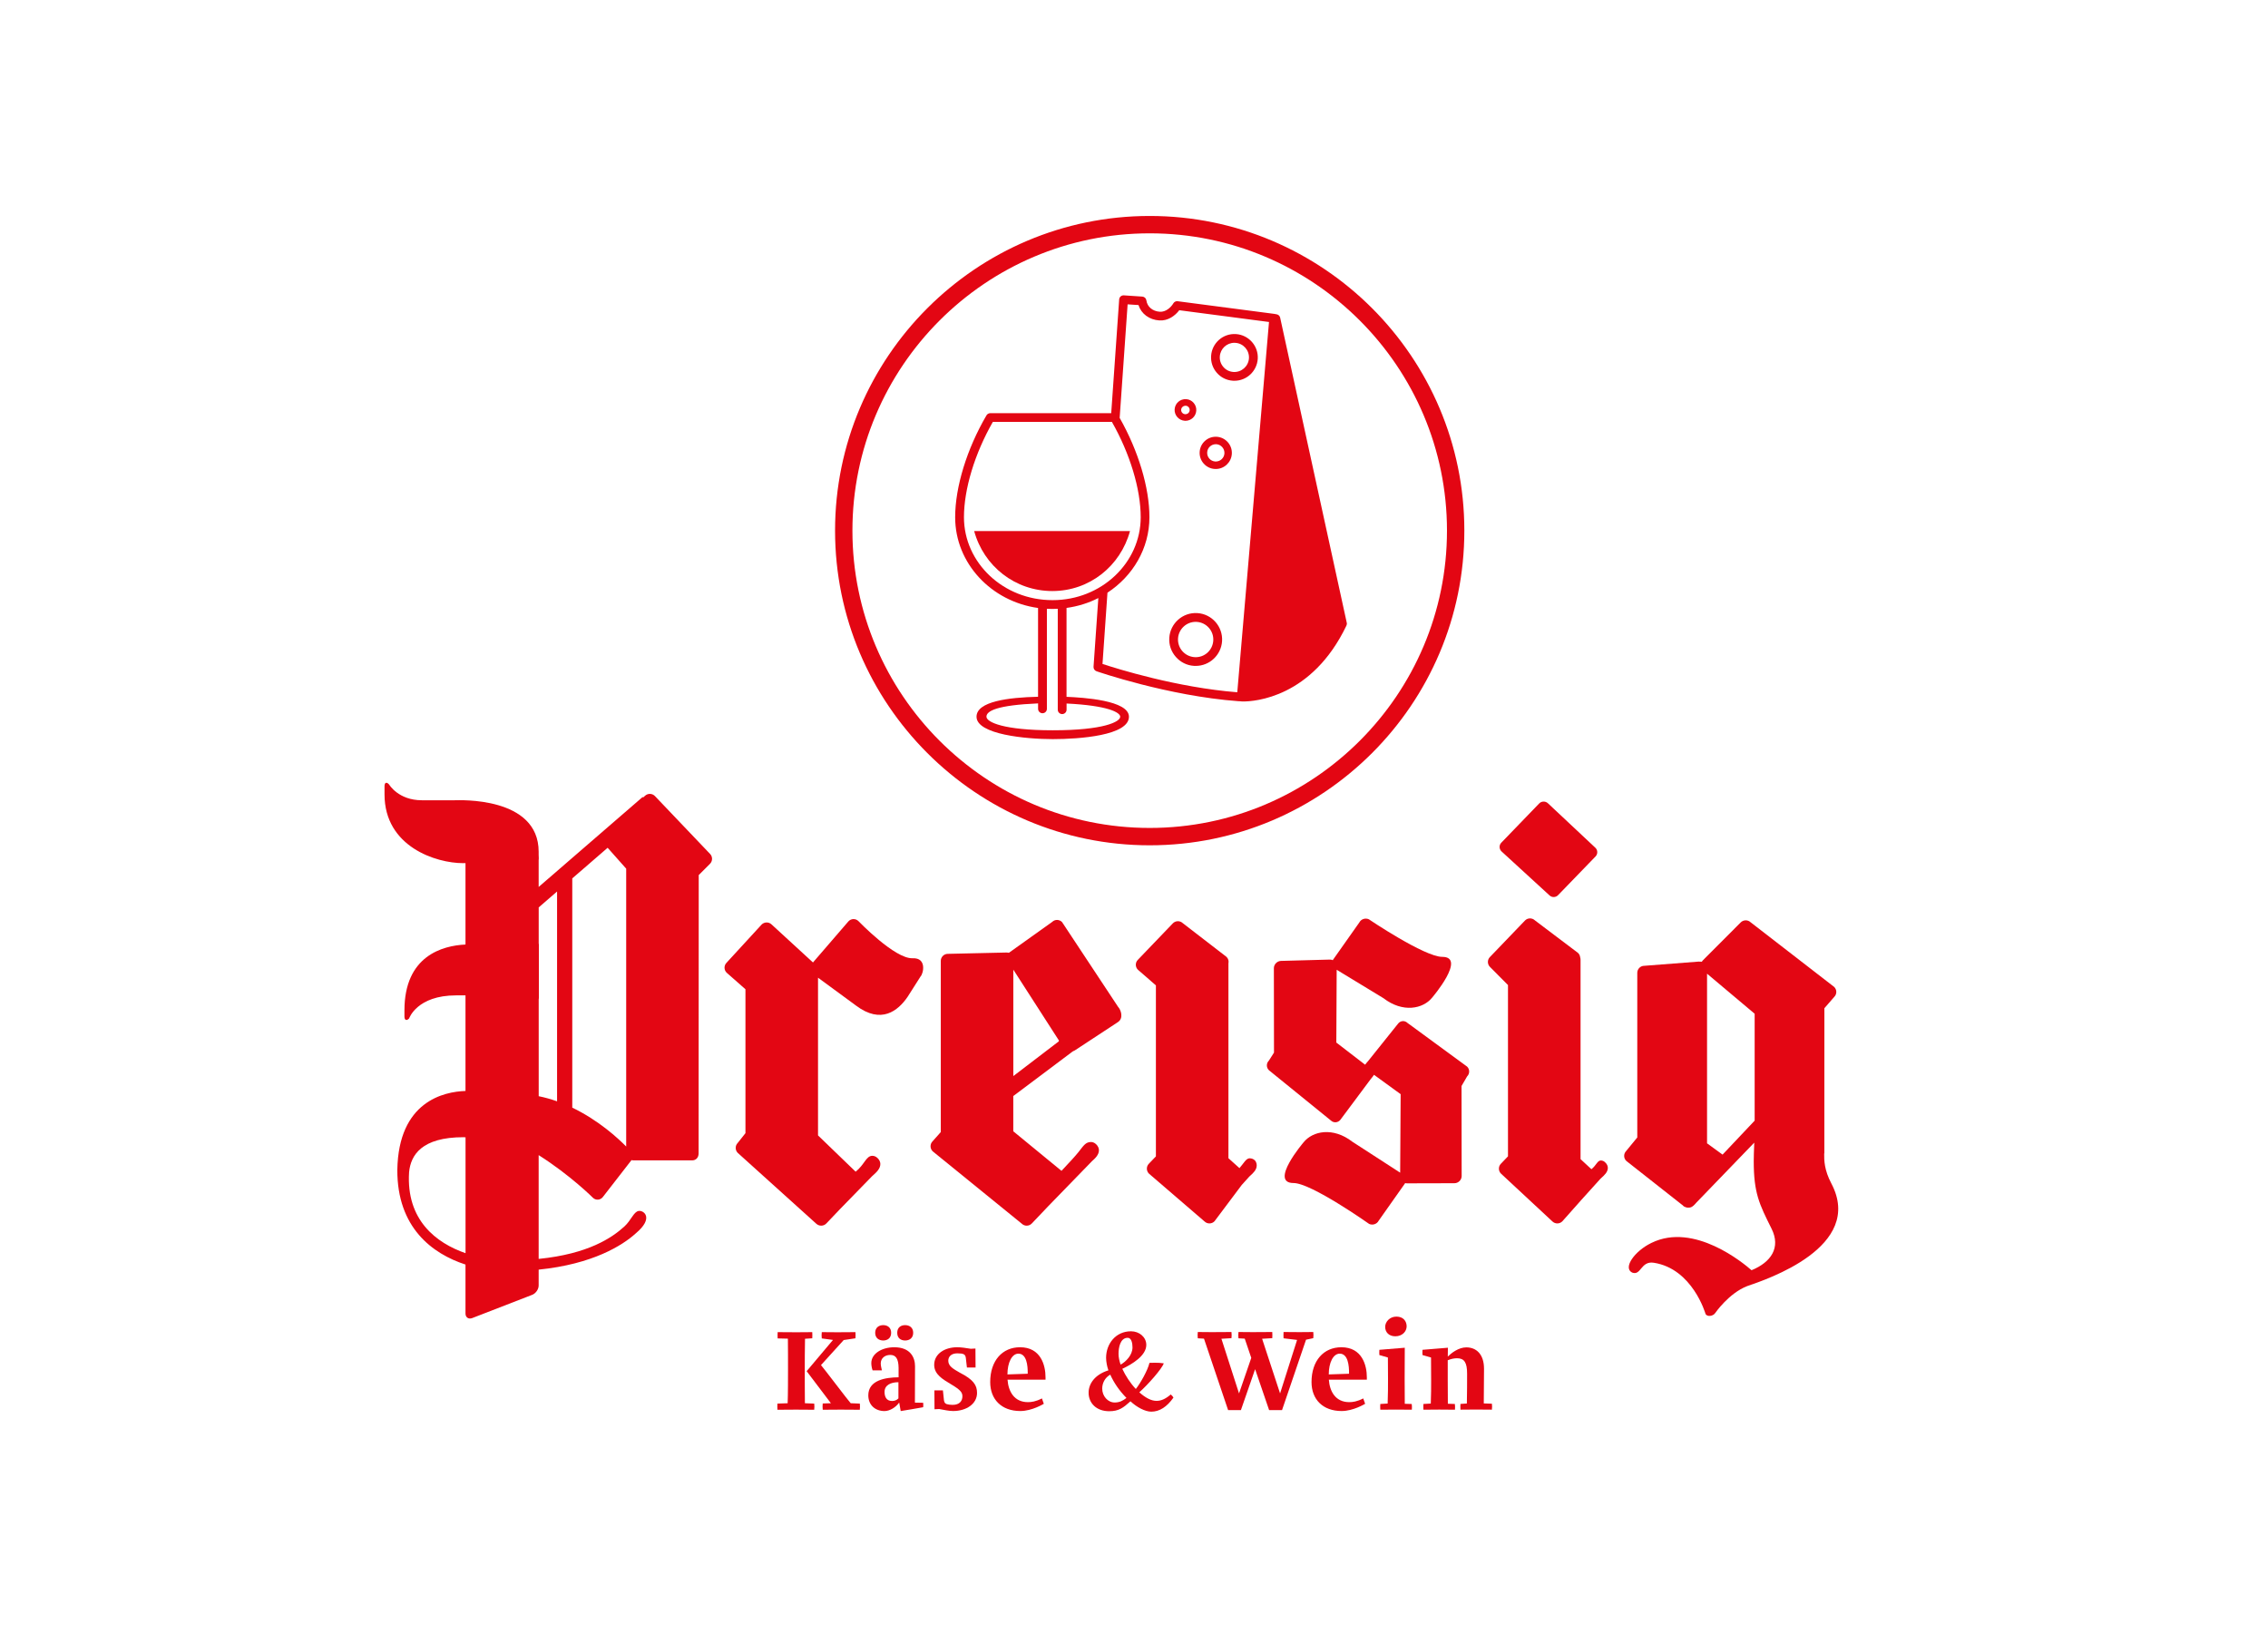 <?xml version="1.0" encoding="UTF-8"?>
<!-- Generator: Adobe Illustrator 23.0.3, SVG Export Plug-In . SVG Version: 6.00 Build 0)  -->
<svg xmlns="http://www.w3.org/2000/svg" xmlns:xlink="http://www.w3.org/1999/xlink" id="Ebene_1" x="0px" y="0px" viewBox="0 0 5669.3 4110.2" style="enable-background:new 0 0 5669.3 4110.2;" xml:space="preserve">
<style type="text/css">
	.st0{fill:#E30613;}
</style>
<g>
	<path class="st0" d="M2126.5,3507.3c-4.9-4.9-69.3-90-74.3-95.3l56.8-62.6l29.4-4.4c0.3-6.4,0.3-8.2,0-15.4c0,0-34.1,0.3-45.2,0.3   c-5.5,0-23.3-0.3-39-0.3c-0.6,7.3-0.6,9,0,15.7l28,3.8l-65.8,78.1l60.6,80.1l-20.4,0.6c-0.6,6.4-0.6,8.2,0,15.7   c11.4,0,39.3-0.3,44.9-0.3c11.1,0,47.8,0.3,47.8,0.3c0.6-7.3,0.6-9,0-15.4L2126.5,3507.3z"></path>
	<path class="st0" d="M2012,3507.3c-0.3-19.8-0.3-66.4-0.3-82.4c0-15.7,0-56.8,0.6-78.7l18.1-1.2c0.3-6.4,0.3-8.2,0-15.4   c0,0-28.3,0.3-39,0.3c-6.1,0-30.6-0.3-47.5-0.3c-0.3,7.3-0.3,9,0,15.7l25.6,0.6c0.3,15.1,0.3,63.8,0.3,78.7c0,12.8,0,62.1-0.9,82.7   l-25.6,0.9c-0.3,6.4-0.3,8.2,0,15.4c17.8,0,40.8-0.3,46.6-0.3c10.8,0,45.4,0.3,45.4,0.3c0.6-7.3,0.6-9,0-15.4L2012,3507.3z"></path>
	<path class="st0" d="M2242.8,3331.3c0,13.1,8.7,19.2,19.8,19.2c10.8,0,20.1-6.1,20.1-19.2c0-13.1-9.3-19.2-20.1-19.2   C2251.5,3312.1,2242.8,3318.2,2242.8,3331.3z"></path>
	<path class="st0" d="M2287,3505.8c0-22.7,0.3-60.6,0.3-91.2c0-20.7-10.8-47.2-51.9-47.2c-30.6,0-57.4,15.7-57.4,39.6   c0,4.4,0.9,11.9,3.2,18.1h23.3c-1.2-5.5-2.9-11.6-2.9-17.2c0-12.2,9.3-21.3,23.9-21.3c13.4,0,20.4,9,20.7,32.3v23.6   c-32.6,0.3-75.7,7-75.7,45.1c0,24.2,17.2,39.3,40.5,39.3c13.1,0,28.3-9.3,36.7-21.3l3.8,21.3c4.1-0.6,52.4-8.7,56.2-9.6   c0.3-3.8,0.3-6.1,0-11.1L2287,3505.8z M2245.7,3495.3c-4.1,4.4-9.6,6.4-15.7,6.4c-14.9,0-18.9-11.4-18.9-22.7   c0-16.6,14.9-24.2,34.7-24.2V3495.3z"></path>
	<path class="st0" d="M2187.7,3331.3c0,13.1,9.3,19.2,20.1,19.2c10.8,0,19.8-6.1,19.8-19.2c0-13.1-9-19.2-19.8-19.2   C2197,3312.1,2187.7,3318.2,2187.7,3331.3z"></path>
	<path class="st0" d="M2399.2,3430.9c-14.9-8.7-28.8-15.7-28.8-29.7c0-10.5,7.6-18.6,22.7-18.6c3.5,0,7.3,0.3,10.2,0.6   c6.4,1.2,10.2,2.9,11.1,11.9l2.6,23h21.6c0-25.6-0.3-41.7-0.3-47.5c-2.3,0-9,0.6-11.6,0.6c-12.8-2-23.6-3.8-34.1-3.8   c-30.6,0-57.4,16-57.4,44c0,24.2,22.1,36.4,41.4,48.1c25.3,14.9,29.1,21.3,29.1,30.6c0,11.1-6.7,21.3-24.5,21.3   c-5.2,0-10.2-0.6-14.3-1.8c-2.9-0.9-6.4-2.6-7.3-9.6l-2.6-24.8h-21.3c0,25.6,0.3,41.4,0.3,47.2l11.6-0.6c11.7,2,23.9,5,34.7,5   c33.8,0,60-18.1,60-45.2C2442.3,3462.4,2433.6,3448.4,2399.2,3430.9z"></path>
	<path class="st0" d="M2549.8,3367.4c-44,0-74.6,33.2-74.6,87.1c0,43.4,28.5,72.3,75.2,72.3c29.7,0,58.8-18.1,58.8-18.1l-4.7-13.4   c-15.4,7.9-26.5,9.3-35,9.3c-34.4,0-48.9-26.8-51-56.2h95v-5.5C2613.6,3412,2601.4,3367.4,2549.8,3367.4z M2569,3433.6l-50.7,1.7   c0-29.4,11.1-51.9,27.4-51.9C2566.1,3383.5,2569.3,3412.3,2569,3433.6z"></path>
	<path class="st0" d="M2926.5,3485.4c-12.5,10.8-23.6,16-35.2,16c-13.7,0.3-28.5-8.2-43.4-21.3c22.1-19.8,56.2-58.3,61.2-72.5   c-7.3-1.2-14.9-1.5-22.4-1.5c-4.4,0-8.7,0-13.4,0.3c-4.1,18.4-23,51.6-34.1,65.3c-14-14.9-25.6-32.9-33.8-50.4   c24.5-11.4,60-32.9,60-59.7c0-19.8-17.8-34.1-38.2-34.1c-38.5,0-62.3,31.5-62.3,66.4c0,9,2.3,21.8,5.8,31.2   c-34.4,10.8-49.5,33.8-49.5,55.9c0,25.9,19.2,46.3,51.6,46.3c23.9,0,35.2-8.7,53-24.8c16,14.9,36.7,25.9,52.1,25.9   c20.7,0,39.3-12.2,55.4-35.2C2931.4,3490.1,2930,3488.3,2926.5,3485.4z M2819,3343.8c9,0,11.9,12.8,11.9,23.9   c0,19.5-16.9,36.1-29.7,43.1c-3.2-9-5.2-19-5.2-26.8C2796,3368.3,2800.1,3343.8,2819,3343.8z M2786.4,3505.5   c-17.2,0-31.2-16-31.2-34.7c0-13.4,6.4-27.1,20.1-35c9.3,20.7,22.7,40.2,40.5,58.3C2807,3500.9,2798.6,3505.5,2786.4,3505.5z"></path>
	<path class="st0" d="M3282.8,3329.3c-23,0-28.3,0.3-34.1,0.3c-10.8,0-40.2-0.3-40.2-0.3c-0.3,7.3-0.3,9,0,15.7l33.8,4.1   l-42.5,133.7l-44.9-136.6l25.4-1.5c0.3-6.4,0.3-8.2,0-15.4c-29.4,0-43.7,0.3-49.2,0.3c-11.1,0-35.3-0.3-35.3-0.3   c-0.6,7.3-0.6,9,0,15.7l15.7,0.9l16.3,48.1l-30.6,88.8l-44-136.6l25.1-1.5c0.6-6.4,0.6-8.2,0-15.4c-29.1,0-43.4,0.3-49.2,0.3   c-10.8,0-35-0.3-35-0.3c-0.6,7.3-0.6,9,0,15.7l15.5,0.9l60.3,178.6h32l35.5-102.3l35,102.3h32.3l60-176l18.1-3.8   C3283.4,3338,3283.4,3336.6,3282.8,3329.3z"></path>
	<path class="st0" d="M3353,3367.4c-44,0-74.6,33.2-74.6,87.1c0,43.4,28.5,72.3,75.2,72.3c29.7,0,58.8-18.1,58.8-18.1l-4.7-13.4   c-15.4,7.9-26.5,9.3-35,9.3c-34.4,0-48.9-26.8-51-56.2h95v-5.5C3416.8,3412,3404.5,3367.4,3353,3367.4z M3372.2,3433.6l-50.7,1.7   c0-29.4,11.1-51.9,27.4-51.9C3369.3,3383.5,3372.5,3412.3,3372.2,3433.6z"></path>
	<path class="st0" d="M3490.5,3290.8c-16.9,0-28,13.4-28,25.6c0,13.4,9.3,23.6,25.4,23.6c17.5,0,28.3-12.2,28.3-25   C3516.1,3302.8,3508.5,3290.8,3490.5,3290.8z"></path>
	<path class="st0" d="M3511.5,3508.7c-0.3-20.7-0.3-51.3-0.3-62c0-24.5,0-53.6,0.3-78.1l-63.5,5.2c-0.3,5.8-0.3,7.3,0,13.1l21.3,6.1   c0.3,15.7,0.3,38.2,0.3,53.9c0,13.1,0,42.5-0.9,61.2l-18.4,1.1c-0.3,6.4-0.3,7.3,0,14.3c10.2,0,33.8-0.3,39.6-0.3   c13.4,0,28.5,0.3,39.3,0.3c0.3-5.5,0.3-9.3-0.3-14.3L3511.5,3508.7z"></path>
	<path class="st0" d="M3709,3507.8c0-21.5,0.6-63.5,0.6-86.5c0-36.1-18.9-53.6-44.3-53.6c-19.5,0-37.9,14.6-46.3,23   c0-7.6,0-15.4,0.3-22.1l-63.5,5.2c-0.3,5.8-0.3,7.3,0,13.1l21.3,6.1c0.3,15.7,0.3,42.5,0.3,58.3c0,13.4,0,38.2-0.9,56.8l-18.4,1.1   c-0.3,6.4-0.3,7.3,0,14.3c10.2,0,33.8-0.3,39.6-0.3c13.4,0,28.5,0.3,39.3,0.3c0.3-5.5,0.3-9.3-0.3-14.3l-17.5-0.6   c-0.3-20.7-0.3-46.9-0.3-57.7v-51c8.7-3.5,16.3-5,23.3-5c18.1,0,25.1,10.8,25.1,38.5c0,13.1,0,55-0.6,74.6l-16,1.1   c-0.3,6.4-0.3,7.3,0,14.3c9.6,0,33.5-0.3,39.6-0.3c11.4,0,39,0.3,39,0.3c0.6-6.4,0.6-8.5,0-14.9L3709,3507.8z"></path>
	<path class="st0" d="M2065.5,3058.1l33.9-35.6l80.1-82.2c0.9-0.9,2.2-2.1,3.6-3.3c7-6.3,17.7-15.8,17.5-27.7   c-0.1-4.2-1.6-10.5-8.7-16.2c-3.4-2.8-7.3-4.2-11.4-4.2c-15.6,0-19.7,22.5-41.7,39.7l-94-90.7v-394.2l95.1,69.8   c62.9,47.2,104.8,12.9,128.6-21.6l32.7-51.4c7.1-7.2,16-47-19.9-45.4c-44.5,1.9-135.2-92.6-135.2-92.6c-7.1-7.2-18.5-7-25.3,0.4   l-88.6,102.7l-103.6-95.1c-7-6.7-18.2-6.4-24.9,0.5l-87.7,95.5c-6.7,6.9-6.5,18,0.4,24.7l47,41.4v359.7l-19.5,24.6   c-6.7,6.9-6.5,18.1,0.4,24.8l196.1,176.9C2047.6,3065.3,2058.8,3065.1,2065.5,3058.1z"></path>
	<path class="st0" d="M2747,2874.8c-0.1-4.2-1.6-10.5-8.7-16.2c-3.4-2.8-7.3-4.2-11.4-4.2c-13,0-18.7,9.4-30.4,24.4   c-8,10.2-24.8,28.4-43.1,47.7l-120.5-98.9v-88.1c0.5-0.4,1-0.7,1.5-1.1l146.2-109.7l1.1-0.8c1.6-0.7,3.3-1.5,5.1-2.5L2794,2555   c15.8-10.1,7.6-31.4,0.9-38.4l-140.1-211.9c-6.7-6.9-17.8-7.2-24.7-0.4l-107.5,76.7c-0.1,0.1-0.2,0.3-0.4,0.5   c-2.1-0.5-4.4-0.7-6.8-0.7l-146.2,3.3c-9.6,0-17.5,7.9-17.5,17.5v427.9l-20.7,23.3c-6.7,6.9-6.5,18.1,0.4,24.8l222.8,181   c6.9,6.7,18.1,6.5,24.8-0.4l41.2-43.3c33.3-34.3,108.1-111.4,109.2-112.4C2736.5,2896.2,2747.2,2886.7,2747,2874.8z M2533,2423.6   l114.2,177.4c-0.3,0.7-0.7,1.3-0.9,2.1l-113.3,86.5V2423.6z"></path>
	<path class="st0" d="M2871.7,2908.8c-6.7,6.9-6.5,18,0.4,24.7L3011,3053c7,6.7,18.2,6.5,24.9-0.5l68.1-90.8l18.8-20.8   c0.8-0.9,2-1.9,3.2-3c6.2-5.6,15.4-14,15.4-24.6c0-16.6-14.1-18.2-17.7-18.2c-8.9,0-15,12.8-25.4,24.6l-27.6-24.8V2408   c1.3-5.8-0.3-12.1-4.9-16.4l-109.2-84.2c-7-6.7-18.2-6.5-24.9,0.5l-87.6,91.3c-6.7,6.9-6.5,18,0.4,24.7l44.9,39v427.4   L2871.7,2908.8z"></path>
	<path class="st0" d="M4001.6,2900.6c-8.6,0-10.9,11.6-23.5,21.8l-27.2-25.2v-498.4c0-2.4-0.4-4.4-1-6.2c-0.4-3.9-2.1-7.7-5.2-10.7   l-107.9-81.5c-7-6.7-18.2-6.5-24.9,0.5l-87.7,91.3c-6.7,6.9-6.5,18,0.4,24.7l44.9,45.2v428.1l-17.8,18.6c-6.7,6.9-6.5,18,0.4,24.7   l128.5,119.5c7,6.7,18.2,6.5,24.9-0.5l48.4-54.5l46.6-51.6c0.8-0.9,2-1.9,3.2-3c6.2-5.6,15.7-14,15.4-24.6   c-0.1-3.8-1.5-9.3-7.6-14.4C4008.7,2901.9,4005.2,2900.6,4001.6,2900.6z"></path>
	<path class="st0" d="M3873.2,2237.9c6,5.8,15.7,5.6,21.5-0.5l93.9-97c5.7-6.1,5.4-15.8-0.7-21.5l-118.6-111.2   c-6.2-5.8-16-5.5-21.8,0.5l-94.7,98.1c-5.9,6.1-5.6,15.7,0.4,21.6L3873.2,2237.9z"></path>
	<path class="st0" d="M4577.8,2958c-17.8-33.7-18.1-58.3-17.9-74c0.4-1.3,0.6-2.8,0.4-4.4l0.1-359.6l24.9-28.6   c6.7-6.9,6.5-18-0.5-24.7l-208.8-161.5c-7-6.6-18.2-6.4-24.9,0.5l-94.7,94.9c-0.9,1-1.7,2.1-2.4,3.2c-2.9-0.3-5.7-0.3-8.1-0.3   l-135.7,10.5c-9.7,0-17.5,7.9-17.5,17.5V2843l-27.9,34c-6.7,6.9-6.5,18,0.5,24.7l138.5,109c0.8,0.8,1.7,1.4,2.6,2c0,0,0,0,0,0   c3.6,5,12.3,5.8,12.3,5.8c6.7,0,11,0.1,21.5-12.4l144.9-150.1c-0.8,18.6-1.3,36.3-1.3,46.4c0,79.6,13.9,107.3,44.5,168.6   c23.6,47.4-0.9,83.7-50,103.9c-19.6-17.3-143.5-120.6-250-68.4l-1.4,0.7c-40.1,19.6-70.9,61.3-47.2,73.5   c22.7,8.8,21.4-29.6,54.2-24.5c96.8,14.9,129.2,127.3,129.2,127.3c2.8,8.2,18.9,7.2,24.6-1.9c0,0,33.6-49,79.6-67   C4415.1,3198.2,4661.5,3116.8,4577.8,2958z M4386.1,2801l-80.2,84.9l-38.8-28.2v-424l119,100.1V2801z"></path>
	<path class="st0" d="M3512.3,2957c1.4,0.4,2.9,0.7,4.4,0.7l118.9-0.3c9.6,0,17.8-7.9,18.1-17.5l-0.3-225.5l13.9-23.9   c6.9-6.8,6.9-17.8,0.1-24.5l-149.1-109.2c-6.9-6.7-17.5-6-23.4,1.6l-74.4,92.9c-3.4,3.9-6.1,7.1-8.1,9.9l-72-55.4l0.9-181.9   l116.9,71c48.2,37.2,99,27,122-1.7c0,0,86.6-101.6,24.9-101.6c-44.4,0-183.4-93.9-183.4-93.9c-8.7-4-19.4-0.5-23.7,7.8l-66.1,93.7   c-0.1,0.2-0.2,0.5-0.3,0.7c-2.2-1-4.6-1.5-7.2-1.5l-122.1,3.3c-9.6,0.2-17.7,8.2-18,17.8l0.3,211.4l-12.7,20   c-6.9,6.7-6.8,17.6,0.2,24.2l154.7,125.5c7,6.6,17.6,5.8,23.7-1.7l75.6-101.4c3.7-4.4,6.5-8,8.5-11.1l66.6,48.4l-1.2,196.2   l-119.6-77.4c-48.2-37.2-99-27-122,1.7c0,0-86.6,101.6-24.9,101.6c44.4,0,188.9,102.2,188.9,102.2c8.7,4,19.4,0.5,23.7-7.8   l66.1-93.7C3512.2,2957.4,3512.3,2957.2,3512.3,2957z"></path>
	<path class="st0" d="M1637.2,1989.8c-6.6-7-17.7-7.4-24.8-0.8l-5,4.5l-0.7-1.7l-260.2,225.1v-67.3c0.7-3.7,0-8.2,0-13.2v-4.2v-3.2   c0-139-200-128.8-209.7-128.8h-82.4c-58.7,0-81.7-39.3-81.7-39.3c-6.3-7.3-11.5-5.3-11.5,4.3v20.4c0,131.2,129.6,171.8,196,171.8   h6.4v203.4c-57.7,2.7-152.6,28.5-152.6,164.6v15.3c0,9.3,5.3,11.5,11.7,4.8c0,0,19.2-57.6,117.5-57.6h23.4v238.9   c-54.3,1.8-167.5,26.1-170.4,197.3c-0.5,144.1,87.2,209.6,170.4,236.6v122.4c0,9.6,7.4,14.8,16.5,11.5l149.9-58.1   c9-3.3,16.5-13.8,16.5-23.5v-39.6c135.3-13.7,209.6-60.5,243-90.9c45.7-38.3,19.7-57.8,7-55.8c-12.7,2.1-18.5,23.2-36,39.1   c-30.5,27.6-89.4,68.3-214,80.8v-259.4c79.5,50.3,136,106.9,136,106.9c7.1,6.5,18,5.7,24.1-1.8l71.9-92.6c1.4,0.3,2.8,0.6,4.2,0.6   h147.4c9.6,0,16.2-6.9,16.2-17.5l0.3-695.6l27.8-27.8c7-6.6,7.4-17.8,0.8-24.8L1637.2,1989.8z M1163.7,3132.3   c-73-25.4-148.8-82.5-141.1-202.5c4.1-42.8,31.6-87.4,135.9-87.4c1.8,0,3.5,0.2,5.2,0.3V3132.3z M1392.5,2752.7   c-14.7-5.2-30-9.6-45.9-12.8v-241.7c0.3-1.1,0.4-2.3,0.4-3.5v-134.1c0-1.2-0.1-2.1-0.4-2.7V2268l45.9-39.7V2752.7z M1565.3,2865.7   c-20-20.3-68.6-65.4-134.8-97.2v-573l88.4-76.5l46.4,52.2V2865.7z"></path>
	<path class="st0" d="M3660.4,1326.3c0-433.7-352.8-786.5-786.5-786.5c-433.7,0-786.5,352.8-786.5,786.5   c0,433.7,352.8,786.5,786.5,786.5C3307.6,2112.8,3660.4,1760,3660.4,1326.3z M2130.8,1326.3c0-409.8,333.3-743.1,743.1-743.1   c409.7,0,743.1,333.4,743.1,743.1c0,409.7-333.4,743.1-743.1,743.1C2464.1,2069.4,2130.8,1736.1,2130.8,1326.3z"></path>
	<path class="st0" d="M3081.8,951.6c1.3,0.1,2.6,0.1,3.9,0.1c30.7,0,56.2-24,58.3-54.6c2.1-32.1-22.4-60-54.5-62.1   c-32.5-2.1-60,22.6-62.1,54.5c-1,15.6,4,30.6,14.3,42.3C3051.9,943.6,3066.2,950.6,3081.8,951.6z M3085.6,856.8   c0.8,0,1.6,0,2.4,0.1c20.1,1.3,35.3,18.7,34,38.8c-1.3,19.9-18.7,35.3-38.8,34c-9.8-0.6-18.7-5-25.1-12.4   c-6.4-7.3-9.6-16.7-8.9-26.4C3050.4,871.8,3066.4,856.8,3085.6,856.8z"></path>
	<path class="st0" d="M2961.5,1051.7c0.6,0,1.1,0.1,1.7,0.1c14.3,0,26.2-11.1,27.1-25.4c0.5-7.2-1.9-14.2-6.7-19.6   c-4.8-5.5-11.4-8.7-18.5-9.1c-15.2-1-27.9,10.4-28.9,25.3C2935.3,1037.8,2946.6,1050.7,2961.5,1051.7z M2963.9,1014.1   C2964,1014.1,2964,1014.1,2963.9,1014.1c2.9,0.2,5.4,1.4,7.3,3.6c1.9,2.1,2.8,4.9,2.6,7.7c-0.3,5.6-5,9.9-10.7,9.9l-0.6,0   c-5.9-0.4-10.4-5.5-10-11.3C2953,1018.4,2957.6,1014.1,2963.9,1014.1z"></path>
	<path class="st0" d="M3036.4,1172.1c0.9,0.1,1.8,0.1,2.7,0.1c21.1,0,38.7-16.5,40.1-37.7c1.4-22.1-15.4-41.3-37.6-42.8   c-22.3-1.4-41.4,15.6-42.8,37.6c-0.7,10.8,2.8,21.1,9.9,29.2C3015.9,1166.7,3025.7,1171.5,3036.4,1172.1z M3039.1,1110.3l1.4,0   c11.9,0.8,20.9,11.1,20.2,23c-0.7,11.3-10.2,20.2-21.5,20.2l-1.5,0c-5.7-0.4-11-2.9-14.8-7.3c-3.8-4.3-5.7-9.9-5.3-15.7   C3018.2,1119.2,3027.7,1110.3,3039.1,1110.3z"></path>
	<path class="st0" d="M2984.5,1664.3c1.5,0.1,2.9,0.1,4.4,0.1c34.7,0,63.6-27.1,65.9-61.8c2.3-36.4-25.3-67.8-61.6-70.2   c-36.6-2.4-67.9,25.5-70.3,61.6c-1.2,17.6,4.6,34.6,16.3,47.9C2950.8,1655.2,2966.9,1663.2,2984.5,1664.3z M2988.8,1554.3   c1,0,2,0,2.9,0.1c24.2,1.6,42.7,22.6,41.1,46.9c-1.6,24.1-22.2,42.9-46.9,41.2c-11.8-0.8-22.5-6.1-30.3-14.9   c-7.8-8.9-11.6-20.2-10.9-32C2946.3,1572.4,2965.6,1554.3,2988.8,1554.3z"></path>
	<path class="st0" d="M2824.7,1327.3h-389.6c24,87.9,102.4,150,195.5,150C2723.6,1477.2,2800.8,1414.8,2824.7,1327.3z"></path>
	<path class="st0" d="M2666,1741.7v-222.2c28.4-3.9,55.2-12.3,79.5-24.7l-12,171.8c-0.3,4.9,2.7,9.5,7.3,11.1   c1.8,0.6,178.4,61.8,354.5,74.9c1.9,0.1,3.7,0.1,5.5,0.2c0.4,0.1,0.8,0.3,1.2,0.3c0,0,2,0.2,5.7,0.2c0,0,0,0,0,0   c27.9,0,171.6-9.2,258-189.7c0,0,0,0,0,0c0,0,0,0,0,0c0.3-0.6,0.4-1.2,0.5-1.8c0.2-0.5,0.4-1.1,0.5-1.6c0.1-1.2,0.1-2.4-0.2-3.6   l0-0.1l0,0L3200,794c-0.9-4.3-4.4-7.7-8.8-8.4l-5.4-1c-0.1,0-0.1,0-0.2,0c-0.1,0-0.2-0.1-0.3-0.1l-241.5-31.6   c-4.3-0.6-8.6,1.5-10.8,5.3c-6,10.1-18.9,21.9-33.6,21c-18.4-1.2-31.6-12.4-33.8-28.4c-0.7-5.2-4.9-9.1-10.1-9.5l-46.2-3.1   c-6.2-0.3-11.3,4.1-11.7,10.2l-19.9,284.3h-302.3c-3.9,0-7.5,2.1-9.5,5.4c-49,83.7-78.3,179-78.3,254.8   c0,115,90.2,210.5,207.2,226.7v221.9c-73.8,1.7-153.8,11.6-153.8,49.9c0,44.3,123.6,56,190.5,56c66.8,0,190.5-9,190.5-56   C2822,1750.4,2707.5,1743.4,2666,1741.7z M2818.7,760.7l27.2,1.8c6.8,21.7,26.7,36.8,52.1,38.4c21.6,1.4,39.3-11.6,49.8-25.5   l224.3,29.4l-79.3,925.5c-150.8-11.9-301.2-59-336.9-70.8l12.4-178.1c63.3-41.4,104.9-110.5,104.9-188.7   c0-73.8-27.7-166-74.4-248.2L2818.7,760.7z M2409.6,1292.8c0-70.4,26.9-159.1,72.2-238.3h297.6c45.1,79.2,72,167.8,72,238.3   c0,114.3-98.7,207.2-219.9,207.2c-0.4,0-0.8,0-1.2,0C2508.5,1500,2409.6,1407,2409.6,1292.8z M2631.6,1825.3   c-122.9,0-165.8-20.3-165.8-34c0-14.5,27-28.8,129.1-33.2v13.6c0,6.1,4.9,11,11,11c6.1,0,11-4.9,11-11v-250.1   c4.4,0.2,8.8,0.4,13.3,0.4c0.4,0,0.8,0,1.2,0c4.3,0,8.5-0.2,12.7-0.4v252.2c0,6.1,4.9,11,11,11c6.1,0,11-4.9,11-11v-15.4   c103.1,5,134.1,22.3,134.1,33C2800.1,1803.9,2759.8,1825.3,2631.6,1825.3z"></path>
</g>
</svg>
